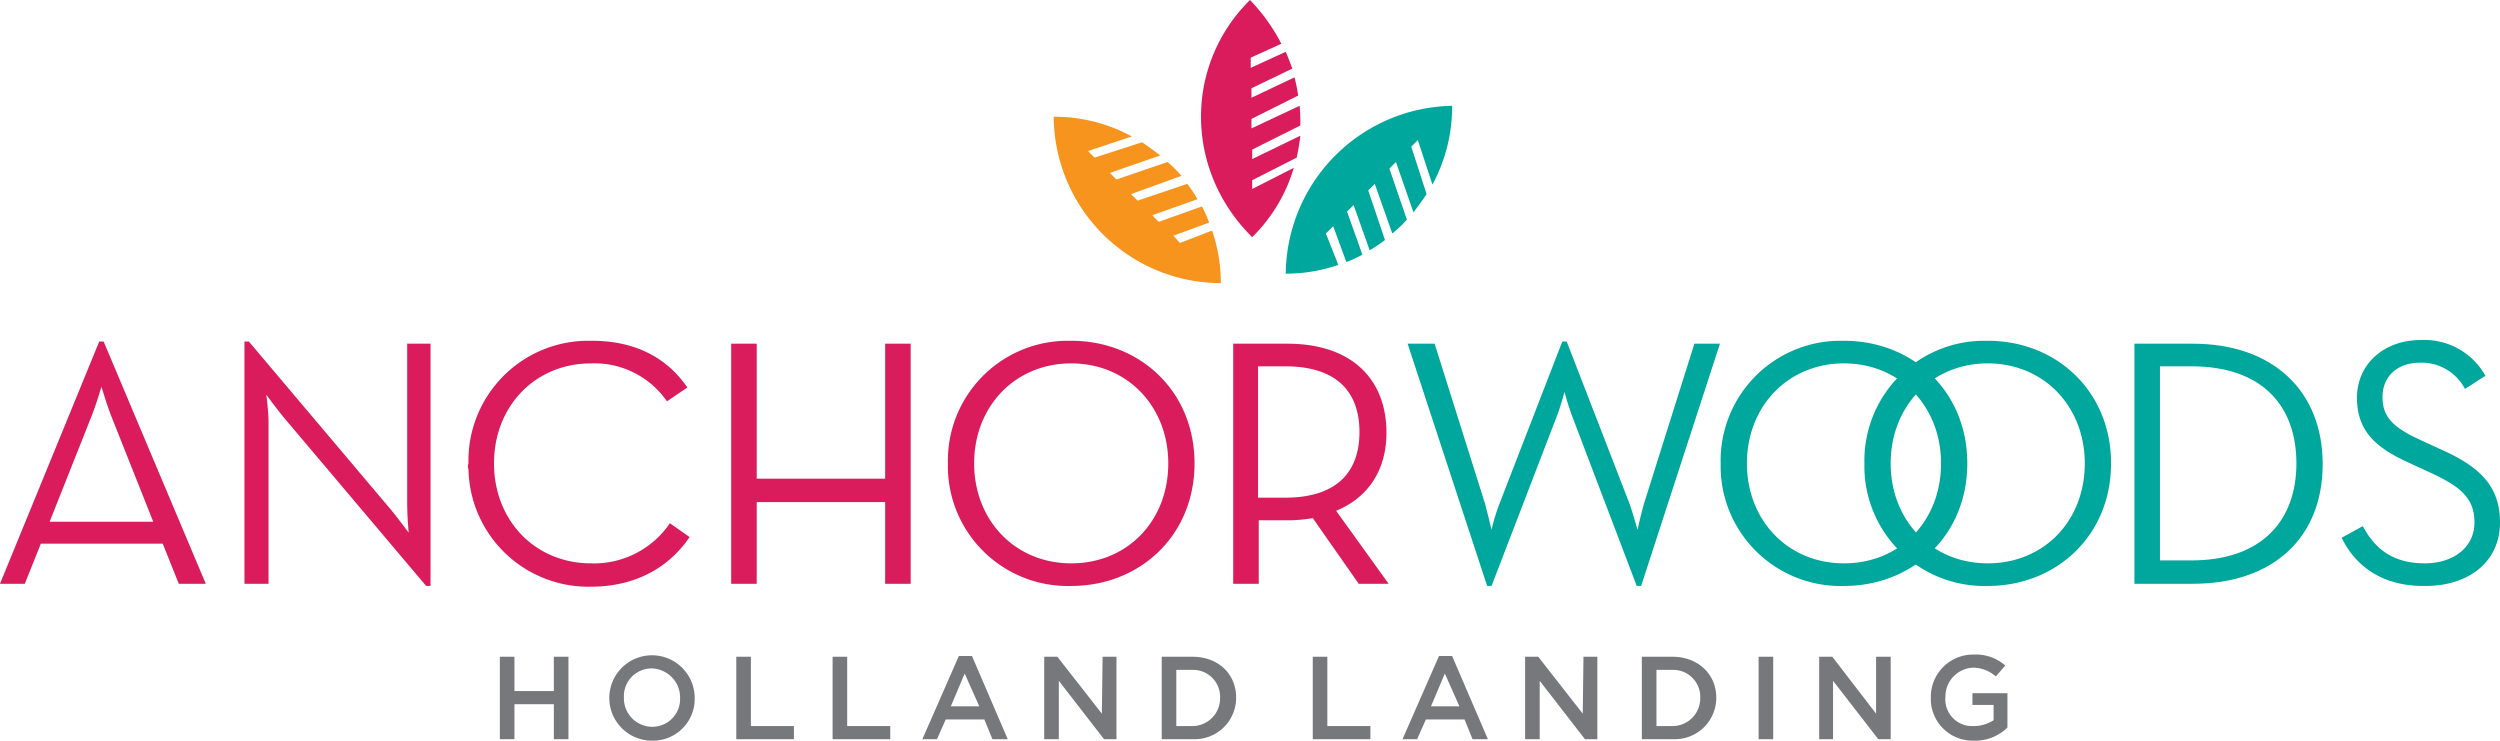 <svg id="anchorwoods" xmlns="http://www.w3.org/2000/svg" width="489.414" height="145" viewBox="0 0 489.414 145">
  <path id="Path_22422" data-name="Path 22422" d="M71.357,99.285v6.857H68.5V90h2.857v6.714h7.714V90h2.857v16.142H79.071V99.285Z" transform="translate(29.354 38.568)" fill="#77787b"/>
  <path id="Path_22423" data-name="Path 22423" d="M91.785,106.514a8.357,8.357,0,1,1,8.428-8.428,8.172,8.172,0,0,1-8,8.428Zm0-14.142A5.426,5.426,0,0,0,86.357,97.8v.286a5.575,5.575,0,0,0,5.428,5.714h.143a5.426,5.426,0,0,0,5.428-5.428v-.286a5.7,5.7,0,0,0-5.571-5.714Z" transform="translate(35.782 38.482)" fill="#77787b"/>
  <path id="Path_22424" data-name="Path 22424" d="M100.9,90h2.857v13.571h8.428v2.571H100.9Z" transform="translate(43.239 38.568)" fill="#77787b"/>
  <path id="Path_22425" data-name="Path 22425" d="M114.1,90h2.857v13.571h8.428v2.571H114.1Z" transform="translate(48.895 38.568)" fill="#77787b"/>
  <path id="Path_22426" data-name="Path 22426" d="M143.114,106.185h-3l-1.571-3.857h-7.571l-1.714,3.857H126.4L133.543,89.9h2.571Zm-8.428-12.857-2.714,6.428h5.571Z" transform="translate(54.166 38.525)" fill="#77787b"/>
  <path id="Path_22427" data-name="Path 22427" d="M154.528,90h2.714v16.142h-2.428l-8.857-11.428v11.428H143.1V90h2.571l8.714,11.143Z" transform="translate(61.323 38.568)" fill="#77787b"/>
  <path id="Path_22428" data-name="Path 22428" d="M165.2,106.142h-6V90h6c5.143,0,8.571,3.428,8.571,8a8.11,8.11,0,0,1-8,8.143Zm0-13.571h-3.143v11H165.2a5.426,5.426,0,0,0,5.428-5.428,5.289,5.289,0,0,0-5.428-5.571Z" transform="translate(68.222 38.568)" fill="#77787b"/>
  <path id="Path_22429" data-name="Path 22429" d="M179.9,90h2.857v13.571h8.428v2.571H179.9Z" transform="translate(77.092 38.568)" fill="#77787b"/>
  <path id="Path_22430" data-name="Path 22430" d="M208.914,106.185h-3l-1.571-3.857h-7.571l-1.714,3.857H192.2L199.343,89.9h2.571Zm-8.428-12.857-2.714,6.428h5.571Z" transform="translate(82.363 38.525)" fill="#77787b"/>
  <path id="Path_22431" data-name="Path 22431" d="M220.428,90h2.714v16.142h-2.428l-8.857-11.428v11.428H209V90h2.571l8.714,11.143Z" transform="translate(89.563 38.568)" fill="#77787b"/>
  <path id="Path_22432" data-name="Path 22432" d="M231,106.142h-6V90h6c5,0,8.571,3.428,8.571,8a8.11,8.11,0,0,1-8,8.143Zm0-13.571h-3.143v11H231a5.426,5.426,0,0,0,5.428-5.428A5.289,5.289,0,0,0,231,92.571Z" transform="translate(96.419 38.568)" fill="#77787b"/>
  <path id="Path_22433" data-name="Path 22433" d="M243.857,90v16.142H241V90Z" transform="translate(103.275 38.568)" fill="#77787b"/>
  <path id="Path_22434" data-name="Path 22434" d="M260.443,90H263.3v16.142h-2.428l-8.857-11.428v11.428H249.3V90h2.571l8.571,11.143Z" transform="translate(106.832 38.568)" fill="#77787b"/>
  <path id="Path_22435" data-name="Path 22435" d="M273.03,106.561a8.21,8.21,0,0,1-8.428-7.714v-.714a8.291,8.291,0,0,1,8.143-8.428h.286a8.752,8.752,0,0,1,6.143,2.143l-1.857,2.143a6.738,6.738,0,0,0-4.571-1.714,5.652,5.652,0,0,0-5.286,5.714h0a5.23,5.23,0,0,0,5,5.714h.571a7.184,7.184,0,0,0,3.857-1.143v-3h-4.143V97.276H279.6v6.714A9.051,9.051,0,0,1,273.03,106.561Z" transform="translate(113.388 38.434)" fill="#77787b"/>
  <path id="Path_22436" data-name="Path 22436" d="M19.428,46.8h.857l20,47.427H35L31.856,86.37H8L4.857,94.227H0ZM30,82.085,21.714,61.228c-.714-1.857-1.286-3.714-1.857-5.571,0,0-1,3.428-1.857,5.571L9.714,82.085Z" transform="translate(0 20.055)" fill="#da1c5c"/>
  <path id="Path_22437" data-name="Path 22437" d="M41.071,61.514c-1.286-1.571-3.286-4.286-3.286-4.286s.429,3.286.429,5.286V94.227H33.5V46.8h.857l28,33.142c1.286,1.571,3.286,4.286,3.286,4.286s-.286-3.286-.286-5.286V47.229h4.571V94.656H69.07Z" transform="translate(14.356 20.055)" fill="#da1c5c"/>
  <path id="Path_22438" data-name="Path 22438" d="M64.232,70.7a23.477,23.477,0,0,1,23-24h1.143c8.285,0,14.571,3.143,18.714,9.143l-4,2.714a17.24,17.24,0,0,0-14.857-7.428c-11,0-19,8.428-19,19.571s8,19.571,19,19.571a17.931,17.931,0,0,0,15.428-7.857l3.857,2.714c-4.143,6.143-10.857,9.714-19.285,9.714a23.477,23.477,0,0,1-24-23A1.577,1.577,0,0,1,64.232,70.7Z" transform="translate(27.479 20.012)" fill="#da1c5c"/>
  <path id="Path_22439" data-name="Path 22439" d="M100.2,47.1h5V73.528h25.142V47.1h5v47h-5v-16H105.2v16h-5Z" transform="translate(42.939 20.184)" fill="#da1c5c"/>
  <path id="Path_22440" data-name="Path 22440" d="M129.9,70.7a23.477,23.477,0,0,1,23-24h1.143c13.428,0,24.142,9.857,24.142,24s-10.714,24-24.142,24A23.483,23.483,0,0,1,129.9,71.842C129.9,71.556,129.9,71.128,129.9,70.7Zm43.142,0c0-11.143-8-19.571-19-19.571s-19,8.428-19,19.571,8,19.571,19,19.571S173.043,81.985,173.043,70.7Z" transform="translate(55.664 20.012)" fill="#da1c5c"/>
  <path id="Path_22441" data-name="Path 22441" d="M199.428,94.1h-5.857l-9-12.857a28.323,28.323,0,0,1-5,.429H174V94.1h-5v-47h10.571C192.428,47.1,199,54.243,199,64.528c0,7-3.286,12.571-9.857,15.285ZM179.143,77.242c10.571,0,14.571-5.428,14.571-12.857s-4-12.857-14.571-12.857h-5.286V77.242Z" transform="translate(72.421 20.184)" fill="#da1c5c"/>
  <path id="Path_22442" data-name="Path 22442" d="M192.9,47.229h5.286l9.857,31.285c.571,2.143,1.286,5.143,1.286,5.143a37.291,37.291,0,0,1,1.571-5.143L223.185,46.8h.857l12.285,31.713c.714,2,1.571,5.143,1.571,5.143s.714-3.143,1.286-5.143l9.857-31.285h5L238.613,94.656h-.857L225.042,61.228c-.571-1.571-1-3-1.429-4.571,0,0-.714,2.714-1.429,4.571L209.328,94.656h-.857Z" transform="translate(82.663 20.055)" fill="#00a79d"/>
  <path id="Path_22443" data-name="Path 22443" d="M235.8,70.7a23.477,23.477,0,0,1,23-24h1.143c13.428,0,24.142,9.857,24.142,24s-10.714,24-24.142,24A23.483,23.483,0,0,1,235.8,71.842C235.8,71.556,235.8,71.128,235.8,70.7Zm43.142,0c0-11.143-8-19.571-19-19.571s-19,8.428-19,19.571,8,19.571,19,19.571,19-8.285,19-19.571Z" transform="translate(101.045 20.012)" fill="#00a79d"/>
  <path id="Path_22444" data-name="Path 22444" d="M255.5,70.7a23.477,23.477,0,0,1,23-24h1.143c13.428,0,24.142,9.857,24.142,24s-10.714,24-24.142,24A23.483,23.483,0,0,1,255.5,71.842Zm43.142,0c0-11.143-8-19.571-19-19.571s-19,8.428-19,19.571,8,19.571,19,19.571S298.643,81.985,298.643,70.7Z" transform="translate(109.487 20.012)" fill="#00a79d"/>
  <path id="Path_22445" data-name="Path 22445" d="M292.5,47.1h11.428c15.714,0,25.428,9.285,25.428,23.571S319.785,94.1,303.928,94.1H292.5Zm11.143,42.427c13.857,0,20.571-7.857,20.571-19s-6.571-19-20.571-19H297.5v38Z" transform="translate(125.345 20.184)" fill="#00a79d"/>
  <path id="Path_22446" data-name="Path 22446" d="M320.9,85.319l4.143-2.286c2.143,4,5.428,7.285,12.142,7.285,5.428,0,9.714-3,9.714-8s-3-7.143-8.857-9.857l-3.714-1.714c-6.714-3-10.428-6.286-10.428-12.857s5.286-11.285,12.428-11.285a13.663,13.663,0,0,1,12.714,7l-4,2.571a9.594,9.594,0,0,0-8.714-5.143c-4.571,0-7.428,2.714-7.428,6.714s2.143,6,7.428,8.428l3.714,1.714C347.9,71.32,351.9,75.177,351.9,82.319c0,7.714-6.143,12.428-14.571,12.428C328.328,94.89,323.329,90.319,320.9,85.319Z" transform="translate(137.515 19.963)" fill="#00a79d"/>
  <path id="Path_22447" data-name="Path 22447" d="M175,6.6" transform="translate(74.993 2.828)" fill="#da1c5c"/>
  <path id="Path_22448" data-name="Path 22448" d="M174.177,0h0a36.2,36.2,0,0,1,6.143,8.571l-6,2.714v2l6.857-3.143c.429,1,.857,2.143,1.286,3.286l-8,3.857v1.857l8.428-4a31.59,31.59,0,0,1,.714,3.571l-9.143,4.571v1.857l9.428-4.428a34.808,34.808,0,0,1,.143,3.857l-9.428,4.714v1.857l9.428-4.571c-.143,1.429-.429,2.857-.714,4.286l-8.714,4.428V37l8.143-4.143a31.487,31.487,0,0,1-8.143,13.571h0C161.32,33.285,161.32,12.714,174.177,0Z" transform="translate(70.53)" fill="#da1c5c"/>
  <path id="Path_22449" data-name="Path 22449" d="M177.113,48.57h0A31.084,31.084,0,0,0,175.4,38.285l-6.286,2.429-1.286-1.429,7-2.571a21.033,21.033,0,0,0-1.429-3.143l-8.428,3-1.286-1.286,8.857-3.143a21.909,21.909,0,0,0-2-3l-9.714,3.286-1.286-1.286,9.857-3.571a24.349,24.349,0,0,0-2.714-2.714l-10,3.428L155.4,27l9.857-3.428c-1.143-.857-2.286-1.714-3.571-2.571L152.4,24l-1.286-1.286,8.571-2.857A31.549,31.549,0,0,0,144.4,16h0A32.77,32.77,0,0,0,177.113,48.57Z" transform="translate(61.88 6.856)" fill="#f7941d"/>
  <path id="Path_22450" data-name="Path 22450" d="M176.2,47.356h0a31.084,31.084,0,0,0,10.285-1.714L184.057,39.5l1.429-1.429,2.571,7a21.031,21.031,0,0,0,3.143-1.429l-3-8.428,1.286-1.286,3.143,8.857c1-.571,2-1.286,3-2l-3.286-9.714,1.286-1.286,3.428,9.714a25.67,25.67,0,0,0,2.857-2.714l-3.428-10,1.286-1.286,3.428,9.857c.857-1.143,1.714-2.286,2.571-3.571l-3-9.285,1.286-1.286,2.857,8.714A32.1,32.1,0,0,0,208.77,14.5h0A33.177,33.177,0,0,0,176.2,47.356Z" transform="translate(75.507 6.214)" fill="#00a79d"/>
</svg>
